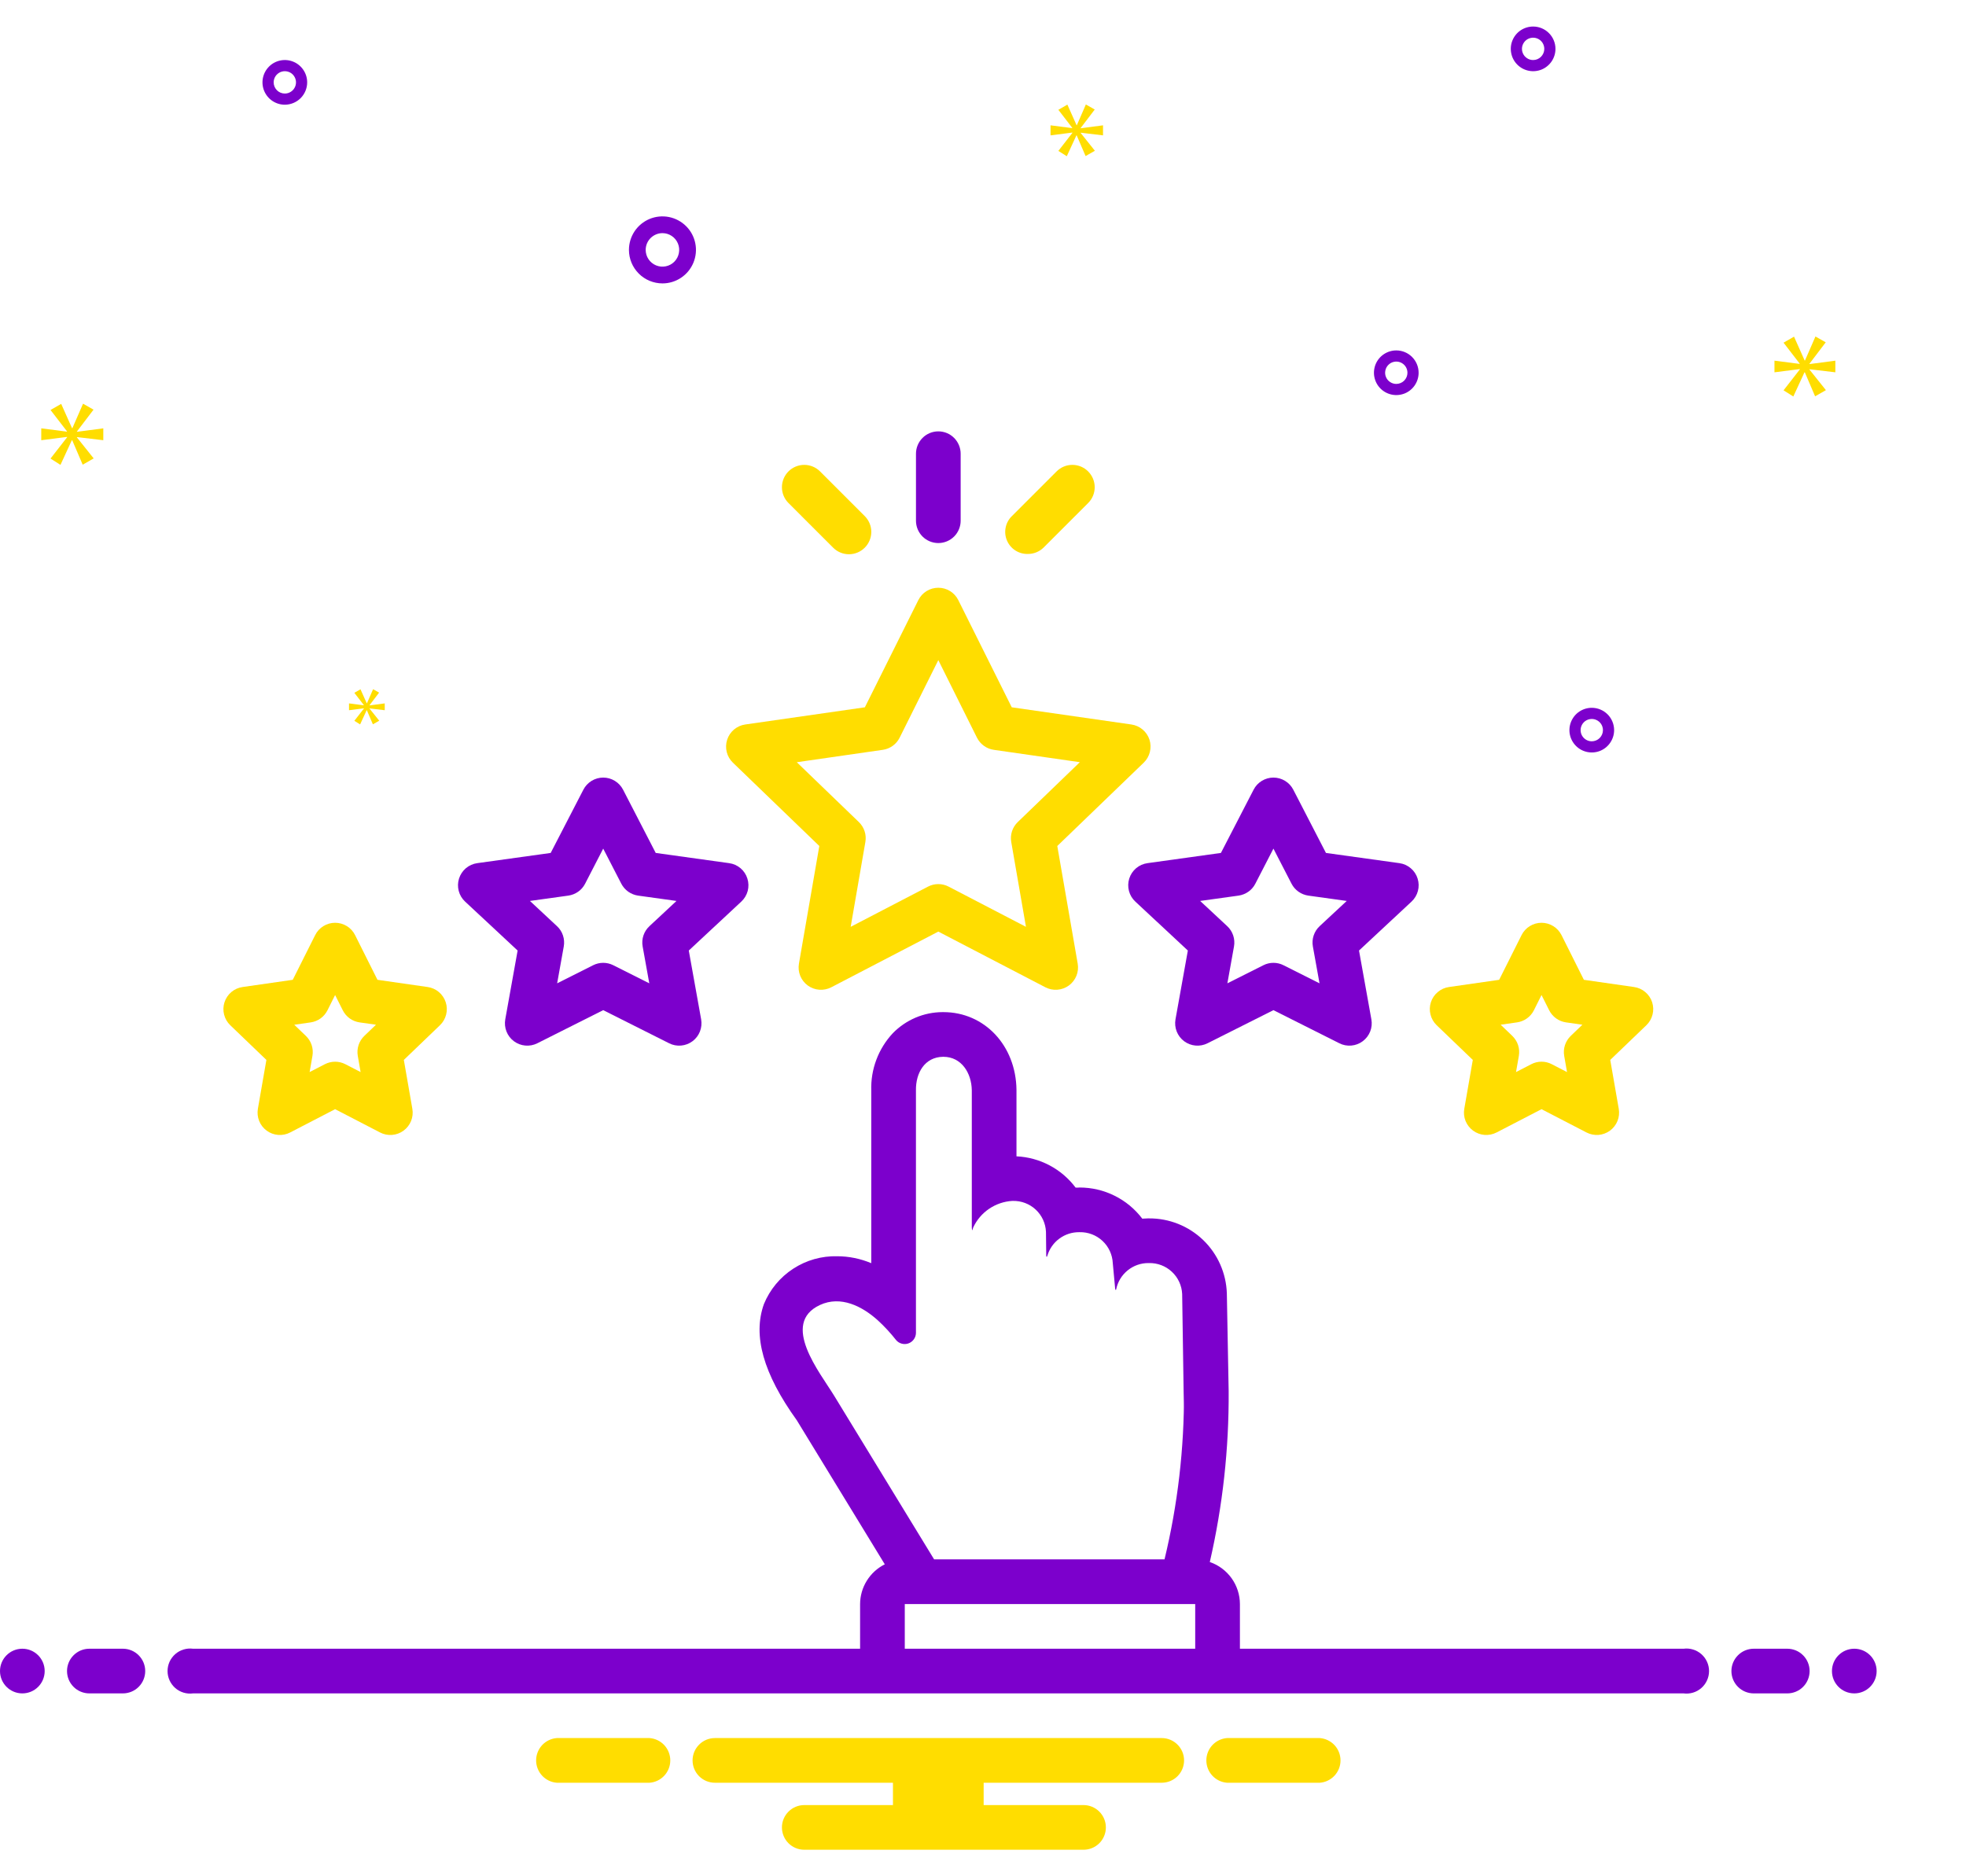 <svg width="66" height="63" viewBox="0 0 66 63" fill="none" xmlns="http://www.w3.org/2000/svg">
<g clip-path="url(#clip0_8129_16346)">
<path d="M31.5 18.234C31.699 18.234 31.89 18.155 32.03 18.015C32.171 17.874 32.25 17.683 32.25 17.484V15.234C32.25 15.036 32.171 14.845 32.03 14.704C31.89 14.563 31.699 14.484 31.5 14.484C31.301 14.484 31.11 14.563 30.97 14.704C30.829 14.845 30.75 15.036 30.75 15.234V17.484C30.75 17.683 30.829 17.874 30.97 18.015C31.11 18.155 31.301 18.234 31.5 18.234Z" fill="#7C00CC"/>
<path d="M27.97 18.39C28.11 18.531 28.301 18.61 28.5 18.61C28.699 18.61 28.89 18.53 29.03 18.39C29.171 18.249 29.25 18.058 29.25 17.859C29.25 17.66 29.171 17.47 29.03 17.329L27.53 15.829C27.389 15.688 27.198 15.609 27 15.609C26.801 15.609 26.61 15.688 26.469 15.829C26.328 15.97 26.25 16.161 26.25 16.36C26.25 16.559 26.329 16.75 26.47 16.89L27.97 18.39ZM34.5 18.6C34.697 18.603 34.888 18.527 35.03 18.39L36.53 16.89C36.671 16.75 36.75 16.559 36.75 16.36C36.75 16.161 36.671 15.97 36.53 15.829C36.39 15.688 36.199 15.609 36 15.609C35.801 15.609 35.61 15.688 35.47 15.829L33.97 17.329C33.863 17.433 33.79 17.566 33.761 17.711C33.731 17.857 33.745 18.008 33.803 18.145C33.86 18.282 33.957 18.398 34.081 18.48C34.206 18.561 34.351 18.603 34.5 18.6ZM27.505 28.406L26.821 32.356C26.797 32.494 26.812 32.636 26.864 32.765C26.917 32.895 27.004 33.007 27.117 33.09C27.23 33.172 27.364 33.222 27.503 33.232C27.643 33.243 27.782 33.214 27.906 33.15L31.5 31.28L35.094 33.15C35.218 33.214 35.357 33.243 35.497 33.232C35.636 33.222 35.77 33.172 35.883 33.09C35.996 33.007 36.083 32.895 36.136 32.765C36.188 32.636 36.203 32.494 36.179 32.356L35.494 28.406L38.396 25.608C38.497 25.51 38.568 25.386 38.602 25.25C38.636 25.114 38.632 24.971 38.589 24.837C38.545 24.704 38.466 24.585 38.358 24.495C38.251 24.404 38.12 24.346 37.981 24.326L33.965 23.749L32.171 20.15C32.109 20.025 32.013 19.92 31.895 19.847C31.776 19.773 31.639 19.735 31.5 19.735C31.36 19.735 31.224 19.773 31.105 19.847C30.986 19.92 30.891 20.025 30.829 20.15L29.034 23.749L25.018 24.326C24.879 24.346 24.749 24.405 24.641 24.495C24.534 24.586 24.454 24.705 24.411 24.838C24.368 24.972 24.363 25.115 24.397 25.251C24.431 25.387 24.503 25.511 24.604 25.608L27.505 28.406ZM29.636 25.177C29.756 25.16 29.87 25.114 29.969 25.043C30.067 24.972 30.147 24.878 30.201 24.77L31.5 22.165L32.798 24.77C32.853 24.878 32.932 24.972 33.031 25.043C33.129 25.114 33.243 25.16 33.363 25.177L36.251 25.592L34.166 27.603C34.078 27.688 34.012 27.793 33.974 27.91C33.936 28.026 33.927 28.15 33.948 28.271L34.442 31.12L31.846 29.77C31.739 29.714 31.62 29.685 31.5 29.685C31.379 29.685 31.261 29.714 31.154 29.77L28.558 31.12L29.051 28.271C29.072 28.15 29.064 28.026 29.025 27.91C28.987 27.793 28.921 27.688 28.833 27.603L26.749 25.593L29.636 25.177Z" fill="#FFDD00"/>
<path d="M24.478 28.982L22.013 28.639L20.917 26.516C20.854 26.393 20.758 26.291 20.641 26.219C20.523 26.147 20.388 26.109 20.25 26.109C20.113 26.109 19.978 26.147 19.86 26.219C19.742 26.291 19.647 26.393 19.584 26.516L18.487 28.639L16.022 28.982C15.882 29.001 15.749 29.06 15.641 29.151C15.533 29.243 15.453 29.363 15.41 29.499C15.367 29.634 15.364 29.778 15.4 29.916C15.436 30.053 15.51 30.177 15.614 30.273L17.377 31.916L16.962 34.227C16.938 34.364 16.952 34.505 17.003 34.635C17.054 34.765 17.14 34.877 17.252 34.961C17.363 35.044 17.496 35.095 17.635 35.107C17.774 35.119 17.913 35.093 18.038 35.03L20.25 33.918L22.463 35.03C22.587 35.093 22.727 35.119 22.865 35.107C23.004 35.095 23.137 35.044 23.248 34.961C23.36 34.878 23.446 34.765 23.497 34.635C23.548 34.506 23.562 34.364 23.538 34.227L23.123 31.916L24.886 30.273C24.99 30.177 25.064 30.053 25.101 29.916C25.137 29.778 25.133 29.634 25.09 29.499C25.048 29.363 24.968 29.243 24.859 29.151C24.751 29.06 24.619 29.001 24.478 28.982ZM21.802 31.098C21.71 31.183 21.641 31.29 21.601 31.409C21.561 31.528 21.552 31.655 21.574 31.779L21.797 33.017L20.587 32.409C20.482 32.356 20.367 32.329 20.25 32.329C20.133 32.329 20.018 32.356 19.913 32.409L18.704 33.017L18.926 31.779C18.948 31.656 18.939 31.529 18.899 31.409C18.86 31.29 18.791 31.183 18.699 31.098L17.79 30.251L19.079 30.072C19.198 30.055 19.311 30.01 19.409 29.941C19.507 29.872 19.587 29.78 19.642 29.673L20.25 28.494L20.858 29.673C20.914 29.78 20.994 29.872 21.092 29.941C21.19 30.01 21.303 30.055 21.422 30.072L22.71 30.251L21.802 31.098Z" fill="#7C00CC"/>
<path d="M14.357 33.141L12.672 32.899L11.921 31.399C11.859 31.274 11.763 31.169 11.645 31.096C11.526 31.023 11.39 30.984 11.25 30.984C11.111 30.984 10.975 31.023 10.856 31.096C10.738 31.169 10.642 31.274 10.58 31.399L9.828 32.899L8.144 33.141C8.005 33.161 7.874 33.219 7.766 33.31C7.659 33.401 7.579 33.52 7.536 33.654C7.493 33.787 7.488 33.93 7.523 34.067C7.557 34.203 7.629 34.327 7.73 34.424L8.943 35.589L8.657 37.231C8.634 37.369 8.649 37.511 8.701 37.64C8.753 37.77 8.841 37.882 8.953 37.964C9.066 38.047 9.199 38.096 9.338 38.107C9.478 38.118 9.617 38.09 9.741 38.025L11.25 37.243L12.759 38.025C12.883 38.09 13.023 38.118 13.162 38.107C13.301 38.096 13.435 38.047 13.547 37.964C13.66 37.882 13.747 37.769 13.8 37.64C13.852 37.51 13.867 37.369 13.843 37.231L13.557 35.589L14.77 34.424C14.871 34.327 14.943 34.203 14.977 34.067C15.012 33.93 15.007 33.787 14.964 33.654C14.921 33.52 14.841 33.401 14.734 33.31C14.627 33.219 14.496 33.161 14.357 33.141ZM12.23 34.783C12.142 34.869 12.075 34.974 12.037 35.091C11.999 35.208 11.99 35.332 12.011 35.453L12.106 35.997L11.595 35.733C11.489 35.678 11.37 35.649 11.25 35.649C11.13 35.649 11.012 35.678 10.905 35.733L10.394 35.997L10.489 35.453C10.51 35.332 10.501 35.208 10.463 35.091C10.425 34.974 10.358 34.869 10.27 34.784L9.878 34.408L10.43 34.329C10.55 34.311 10.664 34.266 10.762 34.195C10.86 34.124 10.94 34.03 10.994 33.922L11.25 33.41L11.507 33.922C11.561 34.03 11.641 34.124 11.739 34.195C11.837 34.266 11.951 34.311 12.071 34.329L12.622 34.407L12.23 34.783Z" fill="#FFDD00"/>
<path d="M46.979 28.982L44.513 28.639L43.417 26.516C43.354 26.393 43.258 26.291 43.141 26.219C43.023 26.147 42.888 26.109 42.75 26.109C42.613 26.109 42.478 26.147 42.36 26.219C42.242 26.291 42.147 26.393 42.084 26.516L40.987 28.639L38.522 28.982C38.382 29.001 38.249 29.06 38.141 29.151C38.033 29.243 37.953 29.363 37.91 29.499C37.867 29.634 37.864 29.778 37.9 29.916C37.936 30.053 38.01 30.177 38.114 30.273L39.877 31.916L39.462 34.227C39.438 34.364 39.452 34.505 39.503 34.635C39.554 34.764 39.64 34.877 39.752 34.961C39.863 35.044 39.996 35.095 40.135 35.107C40.273 35.119 40.413 35.093 40.537 35.03L42.75 33.918L44.963 35.03C45.087 35.093 45.227 35.119 45.366 35.107C45.504 35.095 45.637 35.044 45.748 34.961C45.86 34.878 45.946 34.765 45.998 34.635C46.049 34.506 46.063 34.364 46.038 34.227L45.623 31.916L47.386 30.273C47.49 30.177 47.564 30.053 47.6 29.916C47.637 29.779 47.633 29.634 47.59 29.499C47.548 29.363 47.468 29.243 47.359 29.152C47.251 29.06 47.119 29.001 46.979 28.982ZM44.301 31.098C44.209 31.183 44.141 31.29 44.101 31.409C44.061 31.528 44.052 31.655 44.074 31.779L44.297 33.017L43.087 32.409C42.983 32.356 42.867 32.329 42.75 32.329C42.633 32.329 42.518 32.356 42.414 32.409L41.204 33.017L41.426 31.779C41.448 31.656 41.439 31.529 41.399 31.409C41.359 31.29 41.291 31.183 41.199 31.098L40.29 30.251L41.579 30.072C41.697 30.055 41.811 30.01 41.909 29.941C42.007 29.872 42.087 29.78 42.142 29.673L42.75 28.494L43.358 29.673C43.414 29.78 43.493 29.872 43.592 29.941C43.69 30.01 43.803 30.055 43.922 30.072L45.211 30.251L44.301 31.098Z" fill="#7C00CC"/>
<path d="M55.464 33.653C55.421 33.519 55.341 33.4 55.233 33.31C55.126 33.219 54.995 33.16 54.856 33.141L53.172 32.899L52.421 31.398C52.358 31.274 52.263 31.169 52.144 31.096C52.026 31.023 51.889 30.984 51.75 30.984C51.611 30.984 51.474 31.023 51.356 31.096C51.238 31.169 51.142 31.274 51.08 31.398L50.328 32.899L48.644 33.141C48.505 33.16 48.374 33.219 48.267 33.31C48.159 33.4 48.079 33.519 48.036 33.653C47.993 33.787 47.988 33.93 48.023 34.066C48.057 34.203 48.129 34.326 48.23 34.424L49.443 35.589L49.157 37.231C49.133 37.369 49.148 37.51 49.2 37.64C49.253 37.769 49.34 37.881 49.453 37.964C49.565 38.046 49.699 38.096 49.838 38.107C49.977 38.117 50.117 38.089 50.241 38.025L51.75 37.243L53.26 38.025C53.383 38.089 53.523 38.117 53.662 38.107C53.801 38.096 53.935 38.046 54.048 37.964C54.16 37.881 54.248 37.769 54.3 37.639C54.352 37.51 54.367 37.368 54.343 37.231L54.057 35.589L55.27 34.424C55.371 34.326 55.443 34.202 55.477 34.066C55.512 33.93 55.507 33.787 55.464 33.653ZM52.73 34.783C52.642 34.869 52.576 34.974 52.537 35.091C52.499 35.208 52.49 35.332 52.511 35.453L52.606 35.997L52.095 35.733C51.989 35.677 51.87 35.648 51.75 35.648C51.63 35.648 51.512 35.677 51.405 35.733L50.894 35.997L50.989 35.453C51.01 35.332 51.001 35.208 50.963 35.091C50.925 34.974 50.858 34.869 50.77 34.783L50.378 34.407L50.93 34.328C51.05 34.311 51.163 34.265 51.262 34.194C51.36 34.124 51.44 34.03 51.494 33.922L51.75 33.41L52.007 33.922C52.061 34.03 52.141 34.124 52.239 34.194C52.337 34.265 52.451 34.311 52.571 34.328L53.122 34.407L52.73 34.783Z" fill="#FFDD00"/>
<path d="M0.75 56.859C1.164 56.859 1.5 56.524 1.5 56.109C1.5 55.695 1.164 55.359 0.75 55.359C0.336 55.359 0 55.695 0 56.109C0 56.524 0.336 56.859 0.75 56.859Z" fill="#7C00CC"/>
<path d="M4.125 55.359H3C2.801 55.359 2.61 55.438 2.47 55.579C2.329 55.72 2.25 55.91 2.25 56.109C2.25 56.308 2.329 56.499 2.47 56.64C2.61 56.78 2.801 56.859 3 56.859H4.125C4.324 56.859 4.515 56.78 4.655 56.64C4.796 56.499 4.875 56.308 4.875 56.109C4.875 55.91 4.796 55.72 4.655 55.579C4.515 55.438 4.324 55.359 4.125 55.359ZM60 55.359H58.875C58.676 55.359 58.485 55.438 58.345 55.579C58.204 55.72 58.125 55.91 58.125 56.109C58.125 56.308 58.204 56.499 58.345 56.64C58.485 56.78 58.676 56.859 58.875 56.859H60C60.199 56.859 60.39 56.78 60.53 56.64C60.671 56.499 60.75 56.308 60.75 56.109C60.75 55.91 60.671 55.72 60.53 55.579C60.39 55.438 60.199 55.359 60 55.359Z" fill="#7C00CC"/>
<path d="M62.25 56.859C62.664 56.859 63 56.524 63 56.109C63 55.695 62.664 55.359 62.25 55.359C61.836 55.359 61.5 55.695 61.5 56.109C61.5 56.524 61.836 56.859 62.25 56.859Z" fill="#7C00CC"/>
<path d="M44.308 58.359H41.192C41.003 58.374 40.827 58.459 40.698 58.598C40.569 58.737 40.498 58.92 40.498 59.109C40.498 59.299 40.569 59.481 40.698 59.62C40.827 59.759 41.003 59.845 41.192 59.859H44.308C44.496 59.845 44.673 59.759 44.802 59.62C44.93 59.481 45.002 59.299 45.002 59.109C45.002 58.92 44.93 58.737 44.802 58.598C44.673 58.459 44.496 58.374 44.308 58.359ZM21.808 58.359H18.692C18.503 58.374 18.327 58.459 18.198 58.598C18.07 58.737 17.998 58.92 17.998 59.109C17.998 59.299 18.07 59.481 18.198 59.62C18.327 59.759 18.503 59.845 18.692 59.859H21.808C21.997 59.845 22.173 59.759 22.302 59.62C22.43 59.481 22.502 59.299 22.502 59.109C22.502 58.92 22.43 58.737 22.302 58.598C22.173 58.459 21.997 58.374 21.808 58.359ZM39 58.359H24C23.801 58.359 23.61 58.438 23.47 58.579C23.329 58.72 23.25 58.91 23.25 59.109C23.25 59.308 23.329 59.499 23.47 59.64C23.61 59.78 23.801 59.859 24 59.859H29.977V60.609H27C26.801 60.609 26.61 60.688 26.47 60.829C26.329 60.97 26.25 61.16 26.25 61.359C26.25 61.558 26.329 61.749 26.47 61.89C26.61 62.03 26.801 62.109 27 62.109H36.375C36.574 62.109 36.765 62.03 36.905 61.89C37.046 61.749 37.125 61.558 37.125 61.359C37.125 61.16 37.046 60.97 36.905 60.829C36.765 60.688 36.574 60.609 36.375 60.609H33.022V59.859H39C39.199 59.859 39.39 59.78 39.53 59.64C39.671 59.499 39.75 59.308 39.75 59.109C39.75 58.91 39.671 58.72 39.53 58.579C39.39 58.438 39.199 58.359 39 58.359Z" fill="#FFDD00"/>
<path d="M56.52 55.359H41.625V53.859C41.624 53.548 41.526 53.245 41.345 52.992C41.164 52.74 40.909 52.549 40.614 52.448C41.047 50.567 41.259 48.642 41.247 46.712C41.246 46.646 41.186 43.427 41.186 43.427C41.164 42.749 40.879 42.106 40.391 41.636C39.902 41.166 39.249 40.905 38.571 40.91H38.537C38.473 40.911 38.41 40.914 38.347 40.919C38.101 40.594 37.783 40.33 37.417 40.149C37.052 39.967 36.65 39.873 36.242 39.873C36.198 39.878 36.153 39.879 36.109 39.876C35.876 39.566 35.577 39.31 35.234 39.129C34.891 38.947 34.511 38.844 34.124 38.826V36.59C34.104 35.105 33.05 33.984 31.67 33.984H31.641C31.33 33.985 31.023 34.048 30.737 34.169C30.451 34.291 30.192 34.468 29.974 34.69C29.733 34.948 29.544 35.251 29.42 35.582C29.295 35.913 29.238 36.265 29.249 36.619V42.414C28.888 42.262 28.501 42.182 28.109 42.181C27.584 42.167 27.068 42.313 26.628 42.6C26.188 42.886 25.846 43.299 25.646 43.785C25.264 44.847 25.625 46.125 26.75 47.69L29.703 52.525C29.455 52.649 29.246 52.839 29.1 53.075C28.953 53.31 28.875 53.582 28.874 53.859V55.359H6.479C6.373 55.345 6.264 55.354 6.161 55.386C6.058 55.417 5.963 55.47 5.882 55.541C5.802 55.612 5.737 55.699 5.692 55.797C5.648 55.895 5.625 56.002 5.625 56.109C5.625 56.217 5.648 56.323 5.692 56.421C5.737 56.519 5.802 56.607 5.882 56.678C5.963 56.749 6.058 56.802 6.161 56.833C6.264 56.864 6.373 56.873 6.479 56.859H56.519C56.626 56.873 56.734 56.864 56.837 56.833C56.94 56.802 57.035 56.749 57.116 56.678C57.197 56.607 57.262 56.519 57.306 56.421C57.351 56.323 57.374 56.217 57.374 56.109C57.374 56.002 57.351 55.895 57.306 55.797C57.262 55.699 57.197 55.612 57.116 55.541C57.035 55.47 56.94 55.417 56.837 55.386C56.734 55.354 56.626 55.345 56.52 55.359ZM28 46.859C27.53 46.09 26.188 44.441 27.525 43.818C28.222 43.494 28.944 43.855 29.48 44.343C29.696 44.542 29.895 44.758 30.077 44.989C30.125 45.05 30.191 45.093 30.266 45.114C30.34 45.136 30.419 45.134 30.492 45.109C30.566 45.084 30.629 45.037 30.675 44.975C30.721 44.913 30.747 44.838 30.749 44.761V36.609C30.74 36.027 31.042 35.493 31.658 35.484H31.67C32.279 35.484 32.616 36.032 32.624 36.609V41.212C32.624 41.212 32.629 41.307 32.639 41.307C32.642 41.307 32.645 41.302 32.648 41.291C32.654 41.267 32.662 41.242 32.67 41.218C32.787 40.964 32.972 40.746 33.203 40.589C33.435 40.431 33.705 40.339 33.984 40.323H33.999C34.285 40.316 34.561 40.42 34.77 40.615C34.978 40.809 35.102 41.078 35.114 41.363L35.123 42.166C35.123 42.166 35.129 42.201 35.139 42.201C35.145 42.201 35.153 42.19 35.162 42.158C35.231 41.93 35.371 41.73 35.563 41.589C35.755 41.447 35.987 41.372 36.225 41.373H36.242C36.527 41.366 36.803 41.471 37.012 41.666C37.22 41.86 37.344 42.129 37.357 42.413L37.438 43.284C37.438 43.284 37.448 43.314 37.459 43.314C37.463 43.314 37.468 43.307 37.472 43.287C37.523 43.038 37.659 42.815 37.857 42.655C38.054 42.495 38.301 42.408 38.555 42.41H38.57C38.855 42.403 39.132 42.507 39.34 42.702C39.549 42.896 39.673 43.164 39.686 43.449L39.743 47.248L39.747 46.734C39.757 48.629 39.538 50.517 39.094 52.359H31.359L28 46.859ZM30.374 53.859H40.124V55.359H30.374V53.859ZM22.239 9.516C22.461 9.516 22.679 9.45 22.864 9.326C23.049 9.202 23.193 9.027 23.278 8.821C23.363 8.616 23.386 8.389 23.342 8.171C23.299 7.953 23.192 7.752 23.034 7.595C22.877 7.438 22.677 7.331 22.458 7.287C22.24 7.244 22.014 7.266 21.808 7.351C21.603 7.436 21.427 7.581 21.303 7.766C21.18 7.951 21.114 8.168 21.114 8.391C21.114 8.689 21.233 8.975 21.444 9.186C21.654 9.397 21.941 9.515 22.239 9.516ZM22.239 7.828C22.35 7.828 22.459 7.861 22.551 7.923C22.644 7.985 22.716 8.073 22.758 8.175C22.801 8.278 22.812 8.391 22.79 8.5C22.769 8.609 22.715 8.71 22.637 8.788C22.558 8.867 22.458 8.921 22.349 8.942C22.239 8.964 22.126 8.953 22.023 8.91C21.921 8.868 21.833 8.796 21.771 8.703C21.709 8.611 21.676 8.502 21.676 8.391C21.676 8.241 21.736 8.098 21.841 7.993C21.947 7.888 22.09 7.828 22.239 7.828ZM46.874 11.766C46.726 11.766 46.581 11.81 46.458 11.892C46.334 11.974 46.238 12.092 46.181 12.229C46.125 12.366 46.11 12.517 46.139 12.662C46.168 12.807 46.239 12.941 46.344 13.046C46.449 13.151 46.583 13.222 46.728 13.251C46.873 13.28 47.024 13.265 47.161 13.209C47.298 13.152 47.416 13.056 47.498 12.932C47.58 12.809 47.624 12.664 47.624 12.516C47.624 12.317 47.545 12.126 47.404 11.986C47.264 11.845 47.073 11.766 46.874 11.766ZM46.874 12.891C46.8 12.891 46.728 12.869 46.666 12.827C46.604 12.786 46.556 12.728 46.528 12.659C46.499 12.591 46.492 12.515 46.507 12.443C46.521 12.37 46.557 12.303 46.609 12.251C46.662 12.198 46.728 12.162 46.801 12.148C46.874 12.133 46.949 12.141 47.018 12.169C47.086 12.198 47.145 12.246 47.186 12.307C47.227 12.369 47.249 12.441 47.249 12.516C47.249 12.615 47.21 12.71 47.139 12.781C47.069 12.851 46.974 12.89 46.874 12.891ZM53.437 23.766C53.288 23.766 53.144 23.81 53.02 23.892C52.897 23.974 52.801 24.092 52.744 24.229C52.687 24.366 52.672 24.517 52.701 24.662C52.73 24.807 52.802 24.941 52.907 25.046C53.011 25.151 53.145 25.222 53.291 25.251C53.436 25.28 53.587 25.265 53.724 25.209C53.861 25.152 53.978 25.056 54.06 24.932C54.143 24.809 54.187 24.664 54.187 24.516C54.187 24.317 54.108 24.126 53.967 23.985C53.826 23.845 53.636 23.766 53.437 23.766ZM53.437 24.891C53.363 24.891 53.29 24.869 53.228 24.827C53.167 24.786 53.119 24.728 53.09 24.659C53.062 24.591 53.055 24.515 53.069 24.442C53.084 24.37 53.119 24.303 53.172 24.25C53.224 24.198 53.291 24.162 53.364 24.148C53.437 24.133 53.512 24.141 53.58 24.169C53.649 24.198 53.708 24.246 53.749 24.307C53.79 24.369 53.812 24.442 53.812 24.516C53.812 24.615 53.772 24.71 53.702 24.781C53.632 24.851 53.536 24.89 53.437 24.891ZM51.468 0.891C51.32 0.891 51.175 0.935 51.051 1.017C50.928 1.099 50.832 1.217 50.775 1.354C50.718 1.491 50.704 1.641 50.733 1.787C50.761 1.932 50.833 2.066 50.938 2.171C51.043 2.276 51.176 2.347 51.322 2.376C51.467 2.405 51.618 2.39 51.755 2.334C51.892 2.277 52.009 2.181 52.092 2.057C52.174 1.934 52.218 1.789 52.218 1.641C52.218 1.442 52.139 1.251 51.998 1.111C51.858 0.97 51.667 0.891 51.468 0.891ZM51.468 2.016C51.394 2.016 51.321 1.994 51.26 1.952C51.198 1.911 51.15 1.853 51.122 1.784C51.093 1.716 51.086 1.64 51.1 1.567C51.115 1.495 51.151 1.428 51.203 1.375C51.255 1.323 51.322 1.287 51.395 1.273C51.468 1.258 51.543 1.266 51.612 1.294C51.68 1.323 51.739 1.371 51.78 1.432C51.821 1.494 51.843 1.566 51.843 1.641C51.843 1.74 51.803 1.835 51.733 1.906C51.663 1.976 51.568 2.016 51.468 2.016ZM10.312 2.766C10.312 2.617 10.268 2.472 10.185 2.349C10.103 2.226 9.986 2.129 9.849 2.073C9.712 2.016 9.561 2.001 9.416 2.03C9.27 2.059 9.136 2.13 9.032 2.235C8.927 2.34 8.855 2.474 8.826 2.619C8.797 2.765 8.812 2.916 8.869 3.053C8.926 3.19 9.022 3.307 9.145 3.389C9.269 3.472 9.414 3.516 9.562 3.516C9.761 3.515 9.951 3.436 10.092 3.296C10.233 3.155 10.312 2.964 10.312 2.766ZM9.187 2.766C9.187 2.691 9.209 2.619 9.25 2.557C9.291 2.496 9.35 2.448 9.418 2.419C9.487 2.391 9.562 2.383 9.635 2.398C9.708 2.412 9.775 2.448 9.827 2.5C9.879 2.553 9.915 2.62 9.93 2.692C9.944 2.765 9.937 2.841 9.908 2.909C9.88 2.978 9.832 3.036 9.77 3.077C9.709 3.119 9.636 3.141 9.562 3.141C9.462 3.141 9.367 3.101 9.297 3.031C9.227 2.96 9.187 2.865 9.187 2.766Z" fill="#7C00CC"/>
<path d="M2.582 14.488L3.14 13.755L2.788 13.555L2.43 14.376H2.418L2.054 13.561L1.696 13.766L2.248 14.482V14.494L1.385 14.382V14.781L2.253 14.67V14.682L1.696 15.397L2.03 15.609L2.412 14.781H2.424L2.776 15.603L3.145 15.392L2.582 14.687V14.676L3.468 14.781V14.382L2.582 14.499V14.488ZM12.217 23.79L11.896 24.202L12.089 24.324L12.309 23.847H12.315L12.518 24.32L12.731 24.199L12.406 23.793V23.786L12.916 23.847V23.618L12.406 23.685V23.678L12.727 23.256L12.525 23.141L12.319 23.614H12.312L12.102 23.144L11.896 23.263L12.214 23.675V23.682L11.717 23.618V23.847L12.217 23.783V23.79ZM61.614 12.501V12.11L60.745 12.225V12.213L61.291 11.494L60.946 11.298L60.595 12.104H60.583L60.227 11.304L59.875 11.506L60.416 12.208V12.219L59.57 12.11V12.501L60.422 12.392V12.404L59.875 13.106L60.203 13.313L60.578 12.501H60.589L60.934 13.307L61.297 13.1L60.745 12.409V12.398L61.614 12.501ZM36.28 4.297L36.751 3.677L36.453 3.508L36.151 4.203H36.141L35.833 3.513L35.53 3.687L35.996 4.292V4.302L35.267 4.208V4.545L36.001 4.451V4.461L35.53 5.067L35.813 5.246L36.136 4.545H36.145L36.444 5.24L36.756 5.062L36.28 4.466V4.456L37.029 4.545V4.208L36.28 4.307V4.297Z" fill="#FFDD00"/>
</g>
<defs>
<clipPath id="clip0_8129_16346">
<rect width="63" height="63" fill="white"/>
</clipPath>
</defs>
</svg>
